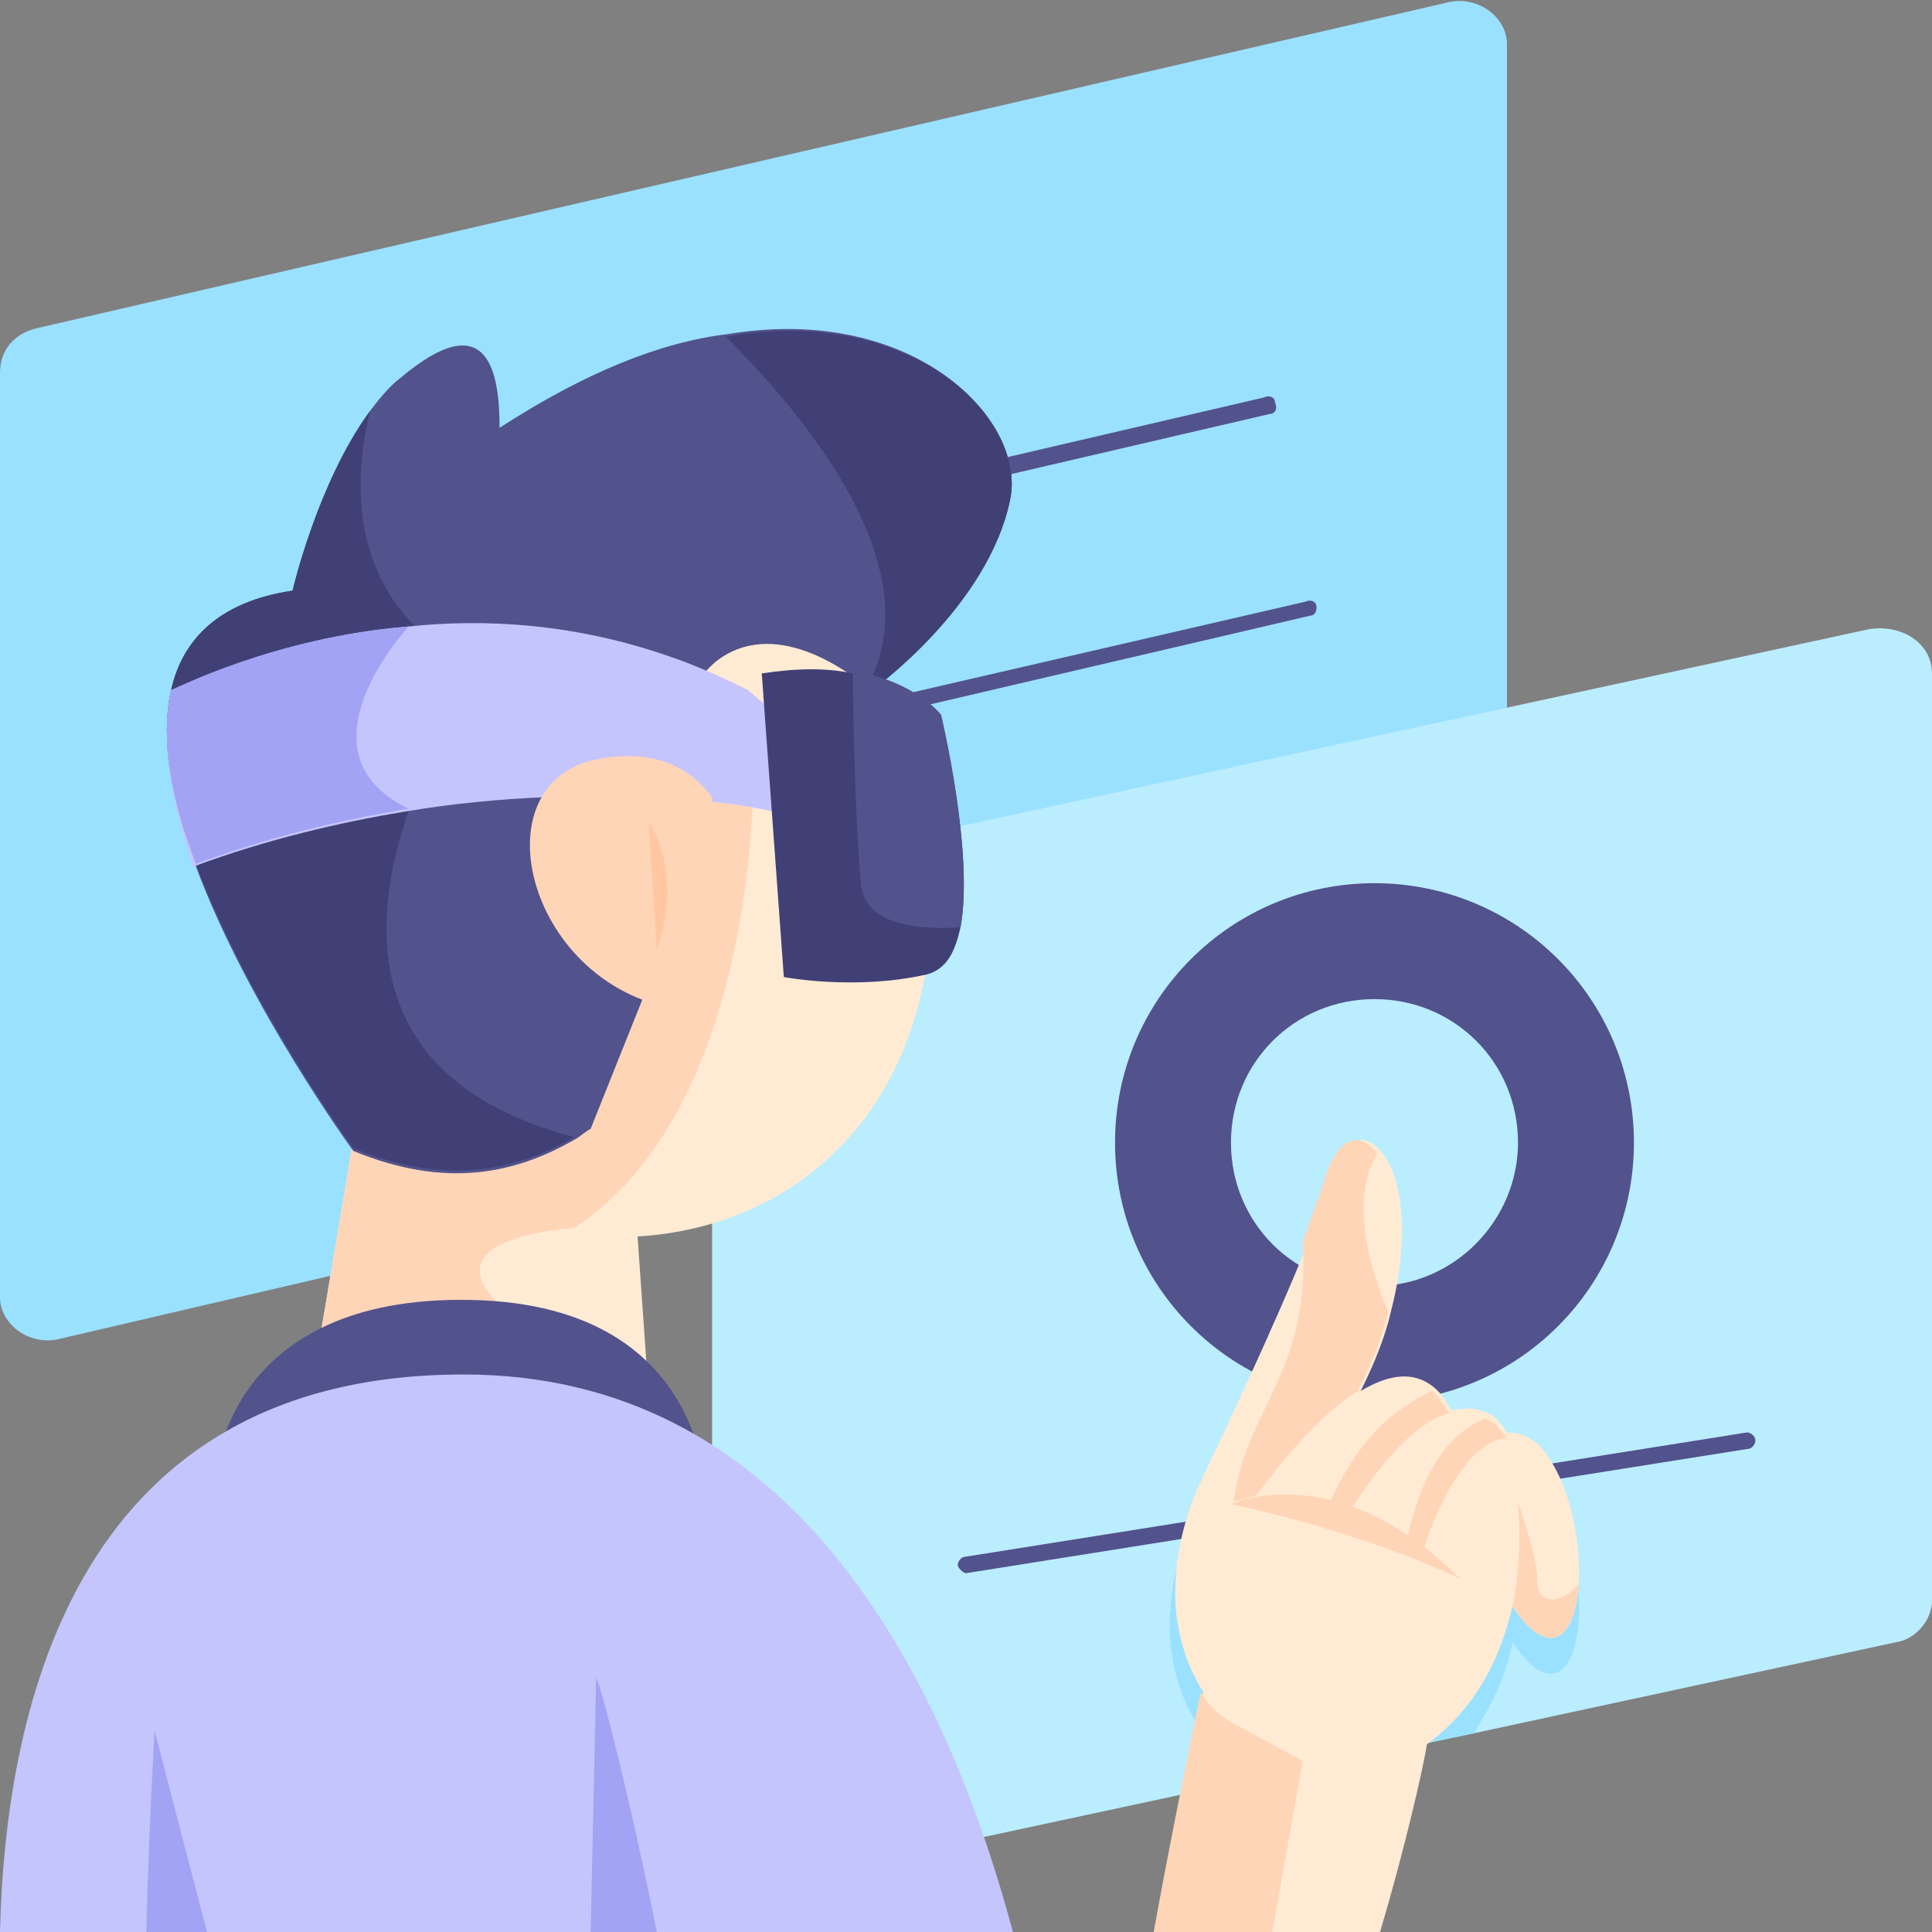 <svg xmlns="http://www.w3.org/2000/svg" xmlns:xlink="http://www.w3.org/1999/xlink" id="Layer_1" x="0px" y="0px" width="70px" height="70px" viewBox="0 0 70 70" style="enable-background:new 0 0 70 70;" xml:space="preserve"><rect x="0" y="0" width="70" height="70" fill="#808080" stroke="none"/><style type="text/css">	.st0{fill:#9AE1FF;}	.st1{fill:#BAEDFE;}	.st2{fill:#52528C;}	.st3{fill:#FFEBD4;}	.st4{fill:#FFD5B8;}	.st5{fill:#404077;}	.st6{fill:#C5C5FE;}	.st7{fill:#FFC7A1;}	.st8{fill:#A3A3F5;}</style><g>	<g>		<path class="st0" d="M0,13.5V47c0,1,1.1,1.8,2.2,1.5l51.1-11.9c0.8-0.2,1.3-0.8,1.3-1.5V1.6c0-1-1.1-1.8-2.2-1.5L1.3,11.9   C0.5,12.1,0,12.7,0,13.5L0,13.5z"></path>		<path class="st1" d="M70,24.4V58c0,0.7-0.6,1.4-1.3,1.5l-15.3,3.3L42.9,65l-14.9,3.2c-1.1,0.2-2.2-0.5-2.2-1.5V33.1   c0-0.7,0.6-1.4,1.3-1.5l40.6-8.8C68.9,22.6,70,23.3,70,24.4L70,24.4z"></path>		<path class="st0" d="M57.2,58.7c-0.1,1.8-1,2.9-2.4,0.8c-0.2,1.1-0.7,2.2-1.4,3.3L42.9,65c0.3-1.4,0.5-2.4,0.5-2.5l0,0   c-0.6-0.9-0.9-2-1-3c-0.1-1.5,0.2-3,0.8-4.4c0.9-1.9,2.8-5.9,4-8.9c0.3-0.9,0.6-1.6,0.8-2.3c0.5-1.6,1.3-1.7,1.9-0.9   c0.7,0.9,1,3,0.3,5.7c-0.2,0.9-0.6,1.9-1.1,2.9c1-0.6,2-0.8,2.8,0c0.2,0.2,0.3,0.4,0.5,0.7c0.5-0.1,0.9-0.1,1.3,0.1   c0.3,0.1,0.5,0.4,0.7,0.7c0.4,0,0.7,0.1,1.1,0.4C56.8,54.7,57.3,57,57.2,58.7L57.2,58.7z"></path>		<g>			<path class="st2" d="M15.9,22C15.9,22,15.9,22,15.9,22L46,15c0.2,0,0.3-0.2,0.2-0.4c0-0.2-0.2-0.3-0.4-0.2l-30.1,7    c-0.2,0-0.3,0.2-0.2,0.4C15.6,21.9,15.7,22,15.9,22L15.9,22z"></path>			<path class="st2" d="M47.7,22c0-0.2-0.2-0.3-0.4-0.2L9.6,30.5c-0.2,0-0.3,0.2-0.2,0.4c0,0.1,0.2,0.2,0.3,0.2c0,0,0,0,0.1,0    l37.7-8.8C47.6,22.3,47.7,22.2,47.7,22z"></path>			<path class="st2" d="M63.6,52.2c0-0.2-0.2-0.3-0.3-0.3L35,56.4c-0.2,0-0.3,0.2-0.3,0.3c0,0.1,0.2,0.3,0.3,0.3c0,0,0,0,0,0    l28.3-4.5C63.5,52.5,63.6,52.3,63.6,52.2z"></path>		</g>		<path class="st2" d="M49.8,32c-5.2,0-9.4,4.2-9.4,9.4s4.2,9.4,9.4,9.4c5.2,0,9.4-4.2,9.4-9.4S55,32,49.8,32z M49.8,46.6   c-2.9,0-5.2-2.3-5.2-5.2c0-2.9,2.3-5.2,5.2-5.2c2.9,0,5.2,2.3,5.2,5.2C55,44.2,52.7,46.6,49.8,46.6z"></path>		<path class="st3" d="M33.6,34.8c-0.9,6.3-5.4,9.7-10.5,10l0.8,11.4l-13.3-1.9l0.2-1.1L13,40.1l7.3-15.6l0.4-0.3l6.9-5.3   C27.6,18.9,34.7,26.7,33.6,34.8L33.6,34.8z"></path>		<path class="st4" d="M20.8,44.5c0,0-5.9,0.3-2.2,3.2c2.2,1.7-3.1,5-7.8,5.5L13,40.1l7.3-15.6l0.4-0.3c2.2-0.2,4.4,0.7,6.6,3   C27.3,27.1,27.8,39.9,20.8,44.5z"></path>		<path class="st2" d="M36.6,18.1c-0.8,3.9-5,6.9-5,6.9s-0.1-0.1-0.2-0.1c-0.7-0.6-3.4-2.6-5.5-0.9c-0.9,0.8-1.7,2.2-2.2,4.9   c-0.3,1.8-0.4,4-0.3,7l-2,5c-0.2,0.1-0.4,0.3-0.6,0.4c-2.1,1.2-4.6,1.8-8,0.4c0,0-3.8-5.2-5.7-10.3h0C6.2,29,5.8,26.8,6.2,25   c0.4-1.8,1.7-3.2,4.4-3.6c0,0,0.9-3.9,2.8-6.5c0.3-0.4,0.7-0.9,1.1-1.2c3.2-2.7,3.6-0.2,3.6,1.8c3.1-2,5.8-3.1,8.3-3.4   C33.1,11,37.2,15.2,36.6,18.1L36.6,18.1z"></path>		<path class="st5" d="M20.8,41.2c-2.1,1.2-4.6,1.8-8,0.4c0,0-3.8-5.2-5.7-10.3h0C6.2,29,5.8,26.8,6.2,25c0.4-1.8,1.7-3.2,4.4-3.6   c0,0,0.9-3.9,2.8-6.5c-0.7,3-0.7,7.1,4,9.5C17.3,24.3,7.9,37.8,20.8,41.2L20.8,41.2z"></path>		<path class="st5" d="M36.6,18.1c-0.8,3.9-5,6.9-5,6.9s-0.1-0.1-0.2-0.1c2.6-4.6-3-10.6-5.1-12.7C33.1,11,37.2,15.2,36.6,18.1z"></path>		<path class="st6" d="M30,27.5l-1.6,2c0,0-1.7-0.5-4.7-0.6c-2.3-0.1-5.4-0.1-9,0.5c-2.4,0.4-5,1-7.7,2h0C6.2,29,5.8,26.8,6.2,25   c0.1,0,3.7-1.9,8.6-2.3c2.8-0.3,6.1-0.1,9.5,1.1c0.9,0.3,2,0.8,2.8,1.2L30,27.5z"></path>		<path class="st4" d="M21.7,27.5c-4.5,0.8-2.6,8.4,3.1,9.1l1-7.7C25.1,27.9,23.8,27.1,21.7,27.5z"></path>		<path class="st7" d="M23.5,29.8l0.3,4.6C24.8,31.5,23.5,29.8,23.5,29.8z"></path>		<path class="st2" d="M7.8,53.5c0,0,0.3-6.6,9.3-6.4c8.9,0.2,8.5,7.6,8.5,7.6L7.8,53.5z"></path>		<path class="st6" d="M36.7,70H0c0.2-8.4,2.9-20.2,16.8-20.2C28.5,49.8,34.1,60.3,36.7,70z"></path>		<path class="st8" d="M23.8,70L23.8,70l-2.4,0l0.2-9.2C21.7,60.8,22.8,65,23.8,70z"></path>		<path class="st8" d="M7.5,70H5.3c0.1-4,0.3-7.3,0.3-7.3L7.5,70z"></path>		<path class="st3" d="M57.2,57.4c-0.1,1.8-1,2.9-2.4,0.8c-0.4,1.7-1.2,3.6-3.1,5c-0.1,0.7-0.8,3.8-1.7,6.8h-3.8l-4.3,0   c0.7-3.9,1.7-8.6,1.7-8.7l0,0c-0.6-0.9-0.9-2-1-3c-0.1-1.5,0.2-3,0.8-4.4c0.9-1.9,2.8-5.9,4-8.9c0.3-0.9,0.6-1.6,0.8-2.3   c0.5-1.6,1.3-1.7,1.9-0.9c0.7,0.9,1,3,0.3,5.7c-0.2,0.9-0.6,1.9-1.1,2.9c1-0.6,2-0.8,2.8,0c0.2,0.2,0.3,0.4,0.5,0.7   c0.5-0.1,0.9-0.1,1.3,0.1c0.3,0.1,0.5,0.4,0.7,0.7c0.4,0,0.7,0.1,1.1,0.4C56.8,53.4,57.3,55.7,57.2,57.4L57.2,57.4z"></path>		<g>			<path class="st4" d="M50.3,47.5c-0.2,0.9-0.6,1.9-1.1,2.9c-1.8,1.1-3.5,3.6-3.7,3.8l-0.8,0.2c0.4-3.3,2.8-4.7,2.5-9.4    c0.3-0.9,0.6-1.6,0.8-2.3c0.5-1.6,1.3-1.7,1.9-0.9C48.8,43.6,49.8,46.4,50.3,47.5z"></path>			<path class="st4" d="M52.5,51.2c-1.4,0.4-2.7,2.2-3.5,3.4l-0.8-0.2c1.2-2.7,2.8-3.6,3.7-4C52.2,50.7,52.3,50.9,52.5,51.2    L52.5,51.2z"></path>			<path class="st4" d="M54.6,52.1c-1.5,0.1-2.7,2.9-3,4L51,55.7c0.6-2.8,1.8-3.9,2.8-4.3C54.1,51.5,54.3,51.7,54.6,52.1L54.6,52.1z    "></path>			<path class="st4" d="M57.2,57.4c-0.1,1.8-1,2.9-2.4,0.8c0.4-2,0.2-3.6,0.2-3.8c0,0.1,0.7,1.9,0.7,2.9    C55.7,58.2,56.6,58.1,57.2,57.4L57.2,57.4z"></path>			<path class="st4" d="M52.9,57.2c-4.5-4.5-8.3-2.7-8.3-2.7S49.1,55.4,52.9,57.2z"></path>			<path class="st4" d="M47.2,63.8L46.1,70l-4.3,0c0.7-3.9,1.7-8.6,1.7-8.7l0,0c0.3,0.5,0.7,0.9,1.3,1.2L47.2,63.8z"></path>		</g>		<path class="st5" d="M34.8,33.6c-0.2,0.9-0.5,1.5-1.2,1.7c-2.6,0.6-5.2,0.1-5.2,0.1l-0.8-11c1.3-0.2,2.4-0.2,3.3,0c0,0,0,0,0,0   c2.2,0.4,3.2,1.6,3.2,1.6S35.3,30.9,34.8,33.6L34.8,33.6z"></path>		<path class="st2" d="M34.1,25.9c0,0,1.2,5,0.7,7.7c-1.6,0.1-3.4-0.1-3.6-1.5C31,30,30.9,26,30.9,24.3c0,0,0,0,0,0   C33.2,24.7,34.1,25.9,34.1,25.9L34.1,25.9z"></path>		<path class="st2" d="M36.7,24.9C36.7,24.9,36.7,24.9,36.7,24.9C36.7,24.9,36.7,24.9,36.7,24.9z"></path>	</g>	<path class="st8" d="M14.8,29.3c-2.4,0.4-5,1-7.7,2h0C6.2,29,5.8,26.8,6.2,25c0.1,0,3.7-1.9,8.6-2.3C13.5,24.2,11.3,27.6,14.8,29.3  z"></path></g></svg>